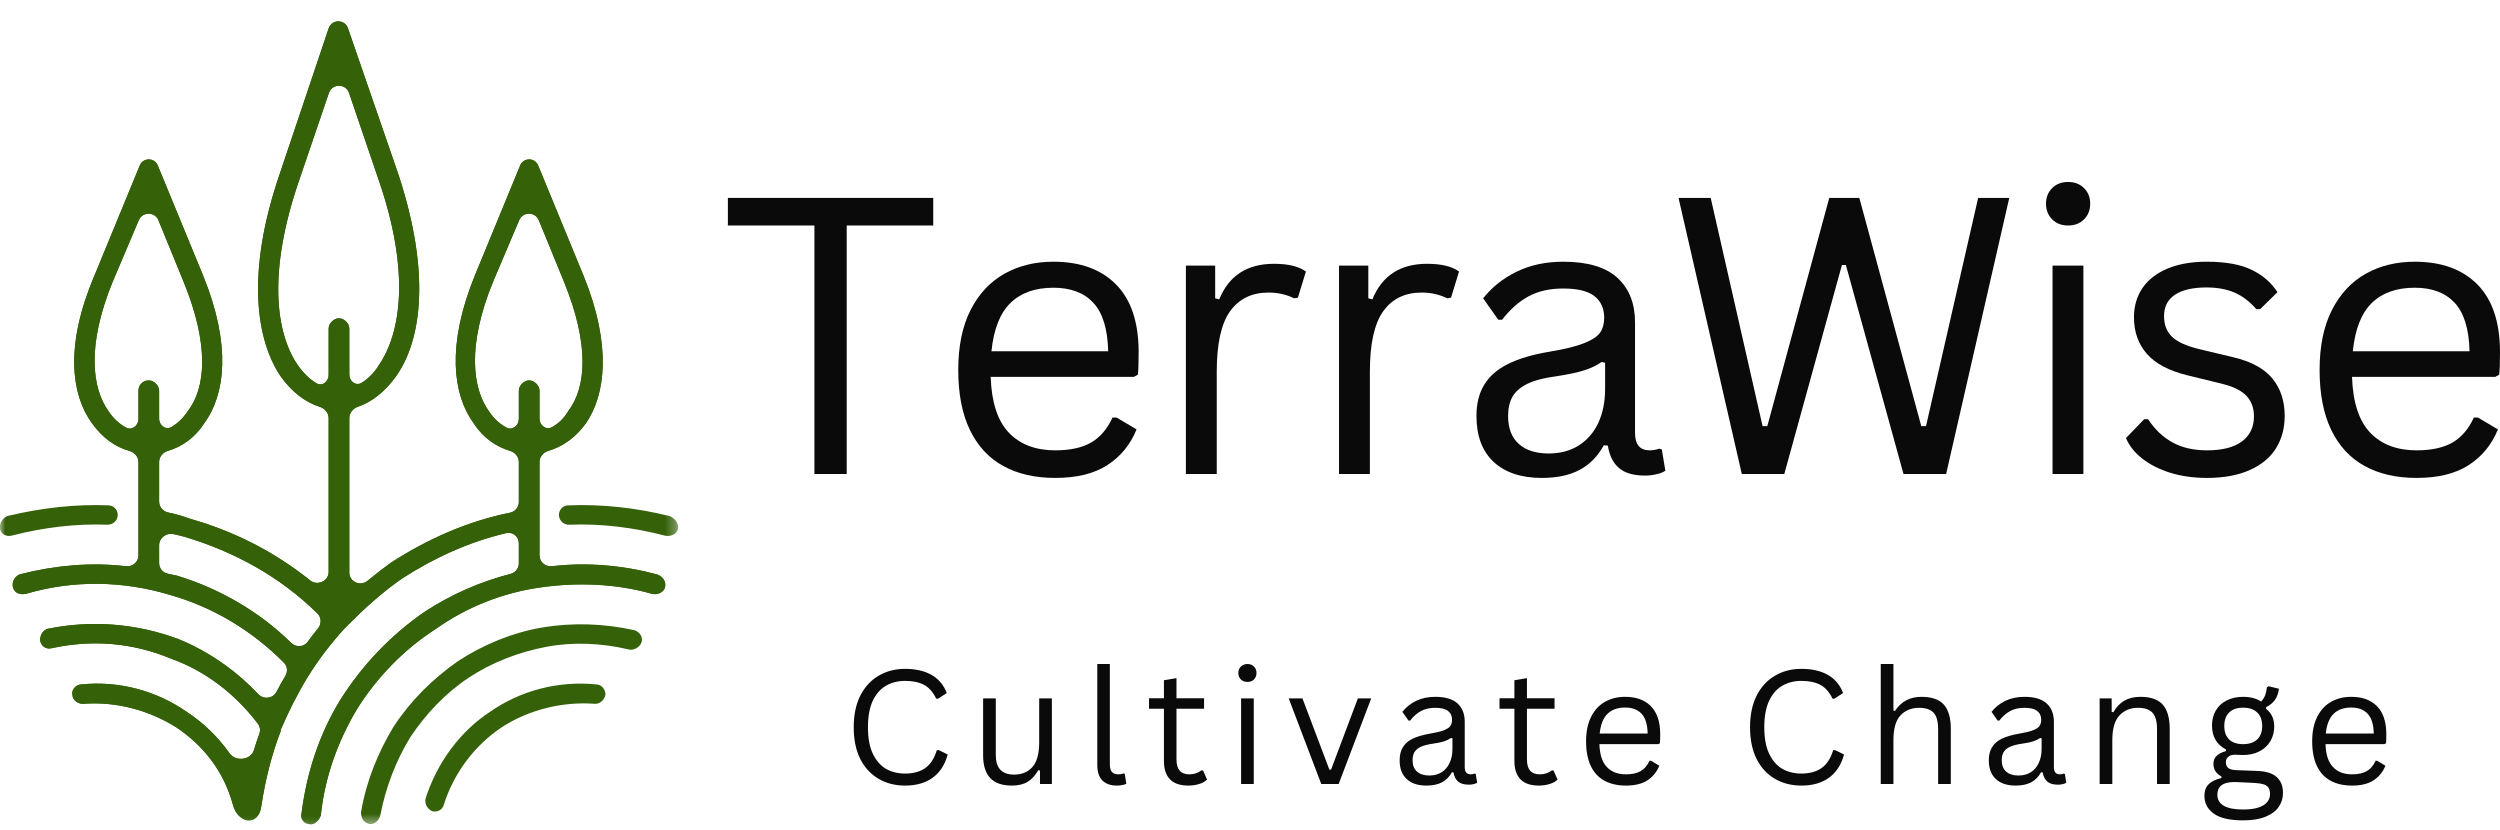 <svg xmlns="http://www.w3.org/2000/svg" width="235" height="78" viewBox="0 0 235 78" fill="none"><mask id="mask0_152_35" style="mask-type:luminance" maskUnits="userSpaceOnUse" x="0" y="0" width="64" height="78"><path d="M0 1C0 .448.448.0 1 0H62.701c.552.0 1 .448 1 1V76.526c0 .552-.448 1-1 1H1C.448 77.526.0 77.078.0 76.526V1z" fill="#fff"/></mask><g mask="url(#mask0_152_35)"><path d="M14.837 15.567 19.093 25.904C21.769 32.472 21.162 37.093 19.215 39.768 18.314 41.17 17.083 41.995 15.794 42.379 15.321 42.519 14.958 42.93 14.958 43.424v3.732C14.958 47.66 15.335 48.081 15.83 48.18 16.513 48.316 17.195 48.512 17.878 48.769 21.91 49.905 25.768 51.834 29.15 54.554 29.832 55.103 30.89 54.635 30.89 53.76V39.299C30.89 38.801 30.52 38.388 30.046 38.238 28.668 37.804 27.403 36.807 26.391 35.39 24.08 31.985 23.107 25.661 26.27 16.418L30.89 2.675 30.904 2.639C31.216 1.781 32.438 1.805 32.715 2.675L37.458 16.418C40.498 25.661 39.647 31.985 37.214 35.39c-1.002 1.403-2.252 2.394-3.546 2.835C33.201 38.385 32.836 38.796 32.836 39.289V53.821C32.836 54.686 33.869 55.152 34.537 54.602 35.254 54.013 35.991 53.44 36.728 52.904c3.524-2.274 7.261-3.91 11.211-4.71C48.417 48.097 48.768 47.682 48.768 47.195V43.424C48.768 42.93 48.405 42.519 47.932 42.379 46.643 41.995 45.413 41.17 44.512 39.768 42.566 37.093 41.958 32.472 44.633 25.904l4.257-10.337C49.192 14.79 50.29 14.79 50.592 15.567L54.849 25.904C57.524 32.472 56.916 37.093 55.092 39.768 54.091 41.17 52.842 41.995 51.55 42.379 51.077 42.519 50.714 42.93 50.714 43.424V52.209C50.714 52.827 51.269 53.296 51.882 53.224 55.163 52.842 58.521 53.129 61.781 53.998 62.39 54.241 62.632 54.728 62.511 55.213 62.39 55.7 61.781 55.943 61.294 55.822 57.889 54.849 54.24 54.728 50.835 55.213 47.309 55.7 43.903 57.039 40.985 59.106 37.944 61.051 35.39 63.727 33.566 66.646 31.742 69.686 30.526 73.091 30.161 76.618 30.039 77.105 29.552 77.591 29.066 77.469 28.579 77.348 28.215 76.984 28.337 76.497 28.824 72.606 30.039 68.956 31.985 65.795c2.068-3.284 4.744-6.081 7.905-8.27 2.569-1.675 5.239-2.836 8.106-3.58C48.446 53.827 48.768 53.425 48.768 52.959V51.068C48.768 50.441 48.199 49.968 47.589 50.111 44.137 50.92 40.882 52.396 37.822 54.362c-1.946 1.338-3.648 2.92-5.229 4.501L32.472 58.984c-1.338 1.458-2.554 3.04-3.527 4.621C27.983 65.168 27.14 66.85 26.416 68.534 26.399 68.572 26.391 68.567 26.391 68.609 26.391 68.647 26.384 68.731 26.37 68.767 25.53 70.943 24.928 73.354 24.567 75.767 24.323 77.714 22.377 77.469 21.892 75.645 21.04 72.483 19.093 70.052 16.539 68.349 13.985 66.768 10.946 65.916 7.783 66.159 7.339 66.159 6.894 65.855 6.821 65.43 6.807 65.35 6.796 65.268 6.792 65.186 6.77 64.744 7.215 64.335 7.662 64.335 11.188 63.971 14.715 64.944 17.512 66.889 19.105 67.925 20.49 69.273 21.598 70.832 22.156 71.618 23.583 71.444 23.864 70.521 24.023 69.998 24.194 69.482 24.378 68.977 24.493 68.66 24.45 68.304 24.245 68.036 22.095 65.209 19.295 63.061 16.054 61.903 12.527 60.443 8.756 60.078 4.865 60.93 4.405 61.045 3.946 60.834 3.793 60.297 3.775 60.233 3.768 60.166 3.773 60.1 3.804 59.649 4.047 59.219 4.499 59.106 8.635 58.255 12.891 58.619 16.784 60.078c2.818 1.149 5.368 2.924 7.495 5.173C24.775 65.777 25.656 65.674 25.991 65.033 26.256 64.524 26.53 64.024 26.821 63.541 27.06 63.145 27.023 62.635 26.698 62.306c-2.955-2.996-6.638-5.217-10.644-6.362C11.676 54.606 6.932 54.485 2.432 55.822 1.824 55.943 1.338 55.7 1.217 55.213 1.102 54.76 1.308 54.305 1.731 54.049 1.791 54.013 1.858 53.989 1.927 53.971 5.262 53.123 8.596 52.846 11.844 53.224 12.458 53.296 13.013 52.827 13.013 52.209V43.433C13.013 42.936 12.644 42.523 12.165 42.388 10.821 42.008 9.645 41.181 8.635 39.768c-1.945-2.675-2.554-7.296.243-13.864L13.134 15.567C13.436 14.79 14.535 14.79 14.837 15.567zM30.89 30.891C30.89 30.405 31.378 29.918 31.863 29.918 32.35 29.918 32.836 30.405 32.836 30.891v4.313C32.836 35.855 33.455 36.322 34.006 35.975 34.611 35.596 35.19 35.036 35.633 34.296 37.701 31.256 38.552 25.54 35.633 17.026l-2.823-8.288C32.502 7.835 31.224 7.835 30.917 8.738L28.094 17.026C25.174 25.54 25.904 31.256 27.972 34.296 28.512 35.067 29.1 35.642 29.738 36.022 30.287 36.35 30.89 35.878 30.89 35.238V30.891zM16.301 50.205C15.635 50.057 14.958 50.567 14.958 51.249v1.686C14.958 53.412 15.295 53.823 15.76 53.926 16.051 53.99 16.339 54.055 16.661 54.119c4.003 1.223 7.699 3.359 10.719 6.318C27.826 60.873 28.555 60.833 28.924 60.33 29.232 59.91 29.546 59.489 29.876 59.093 30.222 58.679 30.234 58.062 29.851 57.682c-3.536-3.503-7.89-5.84-12.46-7.211C17.024 50.367 16.658 50.284 16.301 50.205zm36.237-1.805C52.538 48.928 52.986 49.343 53.513 49.323 56.572 49.207 59.542 49.58 62.511 50.35 62.997 50.471 63.605 50.228 63.727 49.741 63.84 49.287 63.53 48.834 63.093 48.578 63.03 48.541 62.961 48.517 62.891 48.499 59.791 47.734 56.592 47.372 53.385 47.505 52.908 47.525 52.538 47.922 52.538 48.4zM11.067 48.398C11.067 47.921 10.699 47.524 10.222 47.504 7.136 47.375 3.959 47.731.78 48.485.666 48.511.557 48.556.467 48.632.157 48.894-.106 49.317-112994e-9 49.741.121 50.228.608 50.471 1.094 50.35 4.053 49.583 7.111 49.21 10.09 49.322 10.618 49.342 11.067 48.926 11.067 48.398zM59.106 61.051C59.591 61.173 60.2 60.808 60.321 60.321 60.443 59.836 60.078 59.349 59.591 59.227 56.794 58.619 53.876 58.497 50.957 58.984 48.16 59.47 45.484 60.566 43.052 62.145 40.619 63.848 38.552 65.916 36.971 68.349 35.525 70.757 34.438 73.407 33.945 76.294 33.936 76.348 33.931 76.403 33.934 76.458 33.959 76.89 34.181 77.304 34.687 77.446 34.75 77.464 34.816 77.471 34.882 77.464 35.318 77.418 35.641 77.072 35.756 76.618 36.241 74.064 37.214 71.51 38.552 69.322 40.012 67.132 41.836 65.186 44.025 63.727c2.19-1.458 4.744-2.433 7.298-2.918C53.876 60.321 56.552 60.443 59.106 61.051zm-3.163 5.108C56.39 66.159 56.734 65.853 56.881 65.426 56.908 65.349 56.918 65.266 56.908 65.186 56.854 64.744 56.511 64.335 56.065 64.335 52.416 63.971 48.89 64.944 46.093 66.889c-2.798 1.824-4.987 4.742-6.081 8.148C39.898 75.49 40.102 75.944 40.523 76.201 40.585 76.239 40.655 76.265 40.727 76.275 41.176 76.338 41.601 76.096 41.715 75.645 42.688 72.606 44.633 70.052 47.187 68.349 49.62 66.768 52.781 65.916 55.943 66.159zM53.025 26.512l-2.375-5.805C50.313 19.885 49.151 19.877 48.804 20.696l-2.468 5.817C43.903 32.472 44.39 36.486 45.97 38.674 46.428 39.361 46.983 39.857 47.603 40.19 48.166 40.493 48.768 40.013 48.768 39.373v-2.645C48.768 36.241 49.254 35.756 49.741 35.756 50.227 35.756 50.714 36.241 50.714 36.728V39.339C50.714 39.989 51.334 40.468 51.899 40.146 52.463 39.824 52.987 39.364 53.351 38.741 53.377 38.697 53.405 38.654 53.436 38.613 55.098 36.412 55.435 32.417 53.025 26.512zm-35.756.0-2.375-5.805C14.557 19.885 13.395 19.877 13.048 20.696l-2.468 5.817c-2.431 5.959-1.946 9.973-.364 12.162C10.674 39.361 11.228 39.856 11.847 40.19 12.41 40.493 13.013 40.013 13.013 39.373V36.728C13.013 36.241 13.378 35.756 13.985 35.756 14.472 35.756 14.958 36.241 14.958 36.728v2.611C14.958 39.99 15.579 40.466 16.136 40.13 16.687 39.798 17.203 39.321 17.635 38.674 19.338 36.486 19.702 32.472 17.269 26.512z" fill="#356109"/></g><mask id="mask1_152_35" style="mask-type:luminance" maskUnits="userSpaceOnUse" x="0" y="0" width="63" height="78"><path d="M.963 1C.963.448 1.411.0 1.963.0H61.767c.552.0 1 .448 1 1V76.526c0 .552-.448 1-1 1H1.963c-.552.0-1-.448-1-1V1z" fill="#fff"/></mask><g mask="url(#mask1_152_35)"><path fill-rule="evenodd" clip-rule="evenodd" d="M17.391 50.471c4.57 1.371 8.924 3.708 12.46 7.211C30.234 58.062 30.222 58.679 29.876 59.093 29.546 59.489 29.232 59.91 28.924 60.33 28.555 60.833 27.826 60.873 27.38 60.437c-3.021-2.958-6.717-5.094-10.719-6.318C16.339 54.055 16.051 53.99 15.76 53.926 15.295 53.823 14.958 53.412 14.958 52.935V51.249c0-.682.677-1.192 1.343-1.044C16.658 50.284 17.024 50.367 17.391 50.471zM2.433 55.822C6.932 54.485 11.676 54.606 16.054 55.943c4.007 1.145 7.689 3.367 10.644 6.362C27.023 62.635 27.06 63.145 26.821 63.541 26.53 64.024 26.256 64.524 25.991 65.033 25.656 65.674 24.775 65.777 24.279 65.252c-2.127-2.249-4.677-4.024-7.495-5.173C12.891 58.619 8.635 58.255 4.499 59.106 4.047 59.219 3.804 59.649 3.773 60.1 3.768 60.166 3.775 60.233 3.793 60.297 3.946 60.834 4.405 61.045 4.865 60.93 8.756 60.078 12.527 60.443 16.054 61.903 19.295 63.061 22.095 65.209 24.245 68.036 24.45 68.304 24.493 68.66 24.378 68.977 24.194 69.482 24.023 69.998 23.864 70.521 23.583 71.444 22.156 71.618 21.598 70.832 20.49 69.273 19.105 67.925 17.512 66.889 14.715 64.944 11.189 63.971 7.662 64.335 7.216 64.335 6.77 64.744 6.793 65.186 6.797 65.268 6.807 65.35 6.821 65.43 6.894 65.855 7.339 66.159 7.783 66.159 10.946 65.916 13.986 66.768 16.54 68.349 19.093 70.052 21.04 72.483 21.892 75.645 22.377 77.469 24.323 77.714 24.567 75.767 24.928 73.354 25.53 70.943 26.37 68.767 26.384 68.731 26.391 68.694 26.391 68.655 26.391 68.613 26.4 68.572 26.416 68.534c.724-1.683 1.567-3.365 2.529-4.928C29.918 62.024 31.133 60.443 32.472 58.984L32.593 58.863c1.581-1.581 3.284-3.163 5.229-4.501 3.059-1.966 6.315-3.442 9.767-4.251C48.199 49.968 48.769 50.441 48.769 51.068v1.892C48.769 53.425 48.447 53.827 47.996 53.944 45.129 54.688 42.458 55.85 39.889 57.525c-3.161 2.19-5.836 4.987-7.905 8.27C30.039 68.956 28.824 72.606 28.337 76.497 28.226 76.942 28.52 77.386 28.944 77.459 29.024 77.473 29.107 77.483 29.188 77.487 29.631 77.51 30.049 77.064 30.161 76.618 30.526 73.091 31.742 69.686 33.566 66.646 35.39 63.727 37.944 61.051 40.985 59.106c2.918-2.067 6.324-3.405 9.85-3.892C54.241 54.728 57.889 54.849 61.294 55.822 61.781 55.943 62.39 55.7 62.511 55.213 62.633 54.728 62.39 54.241 61.781 53.998 58.521 53.129 55.163 52.842 51.882 53.224 51.269 53.296 50.714 52.827 50.714 52.209V43.424C50.714 42.93 51.077 42.519 51.55 42.379 52.842 41.995 54.091 41.17 55.092 39.768 56.916 37.093 57.525 32.472 54.849 25.904L50.593 15.567C50.291 14.79 49.192 14.79 48.89 15.567L44.633 25.904C41.958 32.472 42.566 37.093 44.512 39.768 45.413 41.17 46.643 41.995 47.933 42.379 48.405 42.519 48.769 42.93 48.769 43.424v3.772C48.769 47.682 48.417 48.097 47.94 48.194 43.99 48.993 40.252 50.63 36.728 52.904 35.991 53.44 35.254 54.013 34.537 54.602 33.869 55.152 32.836 54.686 32.836 53.821V39.289C32.836 38.796 33.201 38.385 33.668 38.225 34.962 37.784 36.212 36.793 37.214 35.39 39.647 31.985 40.498 25.661 37.458 16.418L32.715 2.675C32.438 1.805 31.216 1.781 30.904 2.639L30.891 2.675 26.27 16.418C23.107 25.661 24.08 31.985 26.391 35.39 27.403 36.807 28.668 37.804 30.046 38.238 30.52 38.388 30.891 38.801 30.891 39.299V53.76c0 .875-1.059 1.343-1.741.795-3.382-2.72-7.24-4.649-11.272-5.786C17.195 48.512 16.513 48.316 15.83 48.18 15.335 48.081 14.958 47.66 14.958 47.155V43.424C14.958 42.93 15.321 42.519 15.794 42.379 17.083 41.995 18.314 41.17 19.215 39.768 21.162 37.093 21.769 32.472 19.093 25.904L14.837 15.567C14.535 14.79 13.436 14.79 13.134 15.567L8.878 25.904C6.081 32.472 6.689 37.093 8.635 39.768c1.01 1.413 2.186 2.24 3.53 2.62C12.644 42.523 13.013 42.936 13.013 43.433v8.776C13.013 52.827 12.458 53.296 11.844 53.224 8.596 52.846 5.262 53.123 1.927 53.971 1.859 53.989 1.792 54.013 1.731 54.049 1.308 54.305 1.102 54.76 1.217 55.213 1.338 55.7 1.824 55.943 2.433 55.822zM31.863 29.918C31.378 29.918 30.891 30.405 30.891 30.891v4.347C30.891 35.878 30.288 36.35 29.738 36.022 29.1 35.642 28.512 35.067 27.972 34.296 25.904 31.256 25.174 25.54 28.094 17.026l2.823-8.288c.308-.903 1.585-.903 1.893.0l2.823 8.288c2.92 8.513 2.068 14.23.0 17.269C35.19 35.036 34.611 35.596 34.007 35.975 33.455 36.322 32.836 35.855 32.836 35.203V30.891C32.836 30.405 32.35 29.918 31.863 29.918zm16.905 9.456C48.769 40.013 48.166 40.493 47.603 40.19 46.983 39.857 46.429 39.361 45.97 38.674 44.39 36.486 43.903 32.472 46.336 26.512l2.468-5.817C49.151 19.877 50.313 19.885 50.65 20.707l2.375 5.805C55.435 32.417 55.099 36.412 53.436 38.613 53.405 38.654 53.377 38.697 53.351 38.741 52.987 39.364 52.463 39.824 51.899 40.146 51.334 40.468 50.714 39.989 50.714 39.339V36.728C50.714 36.241 50.227 35.756 49.741 35.756 49.254 35.756 48.769 36.241 48.769 36.728v2.645zM17.635 38.674C17.203 39.321 16.687 39.798 16.136 40.13 15.579 40.466 14.958 39.99 14.958 39.34V36.728C14.958 36.241 14.473 35.756 13.986 35.756 13.378 35.756 13.013 36.241 13.013 36.728v2.645C13.013 40.013 12.41 40.493 11.847 40.19 11.228 39.856 10.674 39.361 10.216 38.674c-1.581-2.188-2.067-6.202.364-12.162l2.468-5.817C13.395 19.877 14.558 19.885 14.894 20.707l2.375 5.805C19.702 32.472 19.338 36.486 17.635 38.674z" fill="#356109"/></g><path d="M87.724 18.604v2.593H79.59V44.556H76.555V21.197H68.42V18.604H87.724z" fill="#0a0a0a"/><path d="M106.591 35.426H93.123C93.203 37.81 93.774 39.561 94.831 40.673 95.894 41.779 97.35 42.332 99.193 42.332 100.594 42.332 101.719 42.087 102.573 41.595 103.424 41.097 104.09 40.314 104.576 39.248h.381L106.837 40.366C106.262 41.785 105.353 42.898 104.109 43.709 102.861 44.52 101.224 44.925 99.193 44.925 97.301 44.925 95.673 44.553 94.315 43.807 92.954 43.063 91.907 41.933 91.169 40.415 90.438 38.901 90.076 37.021 90.076 34.775c0-2.227.384-4.104 1.155-5.628C92.008 27.623 93.068 26.487 94.413 25.731 95.756 24.979 97.292 24.601 99.021 24.601 101.528 24.601 103.485 25.31 104.895 26.727 106.302 28.137 107.015 30.235 107.033 33.018 107.033 34.108 107.009 34.843 106.959 35.218L106.591 35.426zM104.17 33.018C104.121 30.938 103.657 29.424 102.782 28.471 101.903 27.522 100.65 27.046 99.021 27.046 97.307 27.046 95.962 27.525 94.979 28.484 94.002 29.436 93.409 30.947 93.197 33.018H104.17z" fill="#0a0a0a"/><path d="M111.474 44.556V24.969h2.752v3.072L114.607 28.14C115.516 25.912 117.231 24.797 119.756 24.797 121.089 24.797 122.091 25.04 122.754 25.522l-.75 2.458L121.648 28.041C120.917 27.682 120.115 27.501 119.24 27.501c-1.567.0-2.771.587-3.613 1.757C114.791 30.431 114.374 32.327 114.374 34.947v9.609H111.474z" fill="#0a0a0a"/><path d="M125.868 44.556V24.969H128.621v3.072L129.002 28.14C129.911 25.912 131.625 24.797 134.15 24.797 135.484 24.797 136.485 25.04 137.149 25.522l-.75 2.458L136.043 28.041C135.312 27.682 134.51 27.501 133.634 27.501 132.067 27.501 130.863 28.087 130.022 29.258 129.186 30.431 128.768 32.327 128.768 34.947v9.609H125.868z" fill="#0a0a0a"/><path d="M144.931 44.925C143.005 44.925 141.497 44.427 140.409 43.426 139.328 42.418 138.787 40.977 138.787 39.1 138.787 37.946 139.027 36.972 139.512 36.176 139.994 35.374 140.735 34.723 141.736 34.222 142.744 33.715 144.059 33.325 145.681 33.055 147.097 32.818 148.175 32.551 148.912 32.256 149.656 31.961 150.157 31.629 150.412 31.261c.252-.369.381-.83.381-1.389C150.793 28.988 150.485 28.309 149.871 27.832 149.263 27.359 148.289 27.12 146.946 27.12 145.675 27.12 144.587 27.366 143.678 27.857 142.775 28.349 141.948 29.083 141.196 30.056H140.839L139.414 28.041C140.24 26.994 141.294 26.158 142.572 25.535 143.85 24.914 145.306 24.601 146.946 24.601 149.247 24.601 150.946 25.111 152.046 26.124 153.143 27.132 153.693 28.53 153.693 30.315V40.698C153.693 41.789 154.15 42.332 155.069 42.332 155.379 42.332 155.677 42.28 155.966 42.173L156.212 42.246 156.543 44.249C156.328 44.397 156.046 44.507 155.695 44.581 155.351 44.661 154.995 44.704 154.626 44.704 153.551 44.704 152.737 44.467 152.181 43.991 151.631 43.518 151.284 42.818 151.137 41.89L150.756 41.853C150.197 42.885 149.444 43.656 148.495 44.163 147.552 44.67 146.363 44.925 144.931 44.925zM145.57 42.627C146.658 42.627 147.601 42.378 148.396 41.878 149.198 41.371 149.813 40.661 150.24 39.752 150.664 38.836 150.879 37.78 150.879 36.581V34.099L150.547 34.026C150.111 34.339 149.579 34.597 148.949 34.8 148.316 35.005 147.441 35.193 146.32 35.365 145.18 35.512 144.274 35.746 143.604 36.065 142.94 36.385 142.464 36.79 142.179 37.282 141.899 37.773 141.761 38.382 141.761 39.1 141.761 40.256 142.096 41.134 142.768 41.73 143.438 42.329 144.372 42.627 145.57 42.627z" fill="#0a0a0a"/><path d="M167.723 44.556H163.73L157.782 18.604h3.023L165.683 40.059H166.126L171.95 18.604h2.827L180.601 40.059H181.044L185.946 18.604H188.871l-5.935 25.952H178.93L173.511 24.908h-.369L167.723 44.556z" fill="#0a0a0a"/><path d="M194.401 21.197C193.787 21.197 193.286 21.006 192.902 20.619 192.515 20.235 192.325 19.744 192.325 19.145 192.325 18.555 192.515 18.07 192.902 17.682 193.286 17.298 193.787 17.105 194.401 17.105 195.016 17.105 195.513 17.298 195.901 17.682 196.285 18.07 196.478 18.555 196.478 19.145 196.478 19.744 196.285 20.235 195.901 20.619 195.513 21.006 195.016 21.197 194.401 21.197zM192.939 44.556V24.969H195.839V44.556H192.939z" fill="#0a0a0a"/><path d="M207.45 44.925C206.212 44.925 205.069 44.765 204.021 44.446 202.98 44.12 202.095 43.672 201.367 43.106 200.645 42.535 200.138 41.89 199.843 41.177l1.708-1.77h.369C202.559 40.375 203.327 41.103 204.23 41.595 205.13 42.087 206.202 42.332 207.45 42.332 208.89 42.332 209.987 42.056 210.743 41.497 211.495 40.931 211.873 40.145 211.873 39.137 211.873 38.369 211.643 37.733 211.185 37.233 210.724 36.735 209.987 36.357 208.973 36.102L205.668 35.291C203.904 34.867 202.62 34.191 201.809 33.264 200.998 32.339 200.593 31.196 200.593 29.835 200.593 28.772 200.863 27.845 201.404 27.058 201.951 26.272 202.737 25.667 203.763 25.24 204.786 24.816 206.003 24.601 207.413 24.601 209.207 24.601 210.62 24.856 211.652 25.363 212.69 25.863 213.501 26.564 214.085 27.464L212.451 29.061H212.094C211.471 28.342 210.786 27.82 210.042 27.501 209.305 27.181 208.426 27.021 207.413 27.021 206.116 27.021 205.127 27.252 204.439 27.709 203.757 28.17 203.419 28.837 203.419 29.712 203.419 30.508 203.659 31.147 204.144 31.629 204.626 32.115 205.474 32.508 206.688 32.809L209.932 33.583C211.634 33.986 212.862 34.658 213.618 35.598 214.38 36.532 214.761 37.7 214.761 39.1 214.761 40.256 214.484 41.273 213.938 42.148 213.397 43.017 212.574 43.696 211.468 44.188 210.368 44.679 209.029 44.925 207.45 44.925z" fill="#0a0a0a"/><path d="M234.558 35.426H221.09C221.17 37.81 221.741 39.561 222.798 40.673 223.861 41.779 225.317 42.332 227.16 42.332 228.561 42.332 229.685 42.087 230.539 41.595 231.39 41.097 232.057 40.314 232.542 39.248h.381l1.88 1.118C234.229 41.785 233.32 42.898 232.075 43.709 230.828 44.52 229.191 44.925 227.16 44.925 225.268 44.925 223.64 44.553 222.282 43.807 220.921 43.063 219.873 41.933 219.136 40.415 218.405 38.901 218.042 37.021 218.042 34.775 218.042 32.548 218.426 30.671 219.198 29.147 219.975 27.623 221.035 26.487 222.38 25.731 223.723 24.979 225.259 24.601 226.988 24.601 229.495 24.601 231.452 25.31 232.862 26.727 234.269 28.137 234.982 30.235 235 33.018 235 34.108 234.975 34.843 234.926 35.218L234.558 35.426zM232.137 33.018C232.088 30.938 231.624 29.424 230.748 28.471 229.87 27.522 228.616 27.046 226.988 27.046 225.274 27.046 223.928 27.525 222.945 28.484 221.969 29.436 221.376 30.947 221.164 33.018h10.973z" fill="#0a0a0a"/><path d="M85.078 73.845C84.144 73.845 83.312 73.633 82.584 73.206 81.853 72.782 81.281 72.159 80.863 71.339 80.452 70.512 80.249 69.52 80.249 68.365 80.249 67.21 80.452 66.224 80.863 65.403 81.281 64.577 81.853 63.95 82.584 63.523 83.312 63.09 84.144 62.872 85.078 62.872 86.067 62.872 86.897 63.063 87.56 63.437 88.224 63.815 88.703 64.383 88.998 65.145L88.187 65.674H88.003C87.714 65.069 87.339 64.638 86.872 64.383 86.405 64.132 85.806 64.003 85.078 64.003 84.406 64.003 83.806 64.156 83.284 64.457 82.768 64.752 82.353 65.225 82.043 65.87 81.739 66.519 81.588 67.351 81.588 68.365 81.588 69.373 81.739 70.202 82.043 70.847 82.353 71.495 82.768 71.971 83.284 72.272 83.806 72.567 84.406 72.715 85.078 72.715 85.846 72.715 86.479 72.543 86.971 72.199 87.462 71.855 87.825 71.296 88.064 70.515H88.249L89.084 70.921C88.829 71.873 88.362 72.598 87.683 73.096 87.001 73.597 86.135 73.845 85.078 73.845z" fill="#0a0a0a"/><path d="M95.116 73.845C94.207 73.845 93.525 73.609 93.076 73.133 92.634 72.65 92.413 71.941 92.413 71.007V65.649h1.192V70.982c0 1.223.571 1.831 1.72 1.831C96.053 72.813 96.627 72.576 97.045 72.1 97.469 71.627 97.684 70.853 97.684 69.778V65.649H98.876V73.698H97.758V72.432L97.598 72.395C97.319 72.887 96.987 73.252 96.603 73.489 96.216 73.725 95.721 73.845 95.116 73.845z" fill="#0a0a0a"/><path d="M104.976 73.845C104.402 73.845 103.95 73.686 103.625 73.366 103.305 73.04 103.146 72.555 103.146 71.916V62.417h1.179v9.425C104.325 72.18 104.39 72.42 104.522 72.567 104.651 72.715 104.854 72.788 105.124 72.788 105.287 72.788 105.456 72.761 105.628 72.703L105.726 72.739 105.873 73.673C105.781 73.729 105.655 73.772 105.493 73.796 105.327 73.827 105.155 73.845 104.976 73.845z" fill="#0a0a0a"/><path d="M113.083 72.42 113.464 73.28C113.274 73.471 113.025 73.609 112.715 73.698 112.401 73.796 112.066 73.845 111.707 73.845 110.174 73.845 109.409 73.068 109.409 71.511V66.62H108.008V65.637H109.409V63.941L110.589 63.745v1.892h2.593V66.62h-2.593V71.4C110.589 72.328 110.988 72.788 111.793 72.788 112.235 72.788 112.61 72.666 112.924 72.42H113.083z" fill="#0a0a0a"/><path d="M117.264 64.101C117.009 64.101 116.801 64.024 116.638 63.867 116.481 63.705 116.404 63.499 116.404 63.253 116.404 63.017 116.481 62.82 116.638 62.663 116.801 62.5 117.009 62.417 117.264 62.417 117.516 62.417 117.722 62.5 117.879 62.663 118.032 62.82 118.112 63.017 118.112 63.253 118.112 63.499 118.032 63.705 117.879 63.867 117.722 64.024 117.516 64.101 117.264 64.101zM116.662 73.698V65.649H117.854V73.698H116.662z" fill="#0a0a0a"/><path d="M125.833 73.698h-1.634L121.139 65.649H122.429L124.961 72.346H125.12L127.64 65.649h1.253L125.833 73.698z" fill="#0a0a0a"/><path d="M134.085 73.845C133.289 73.845 132.672 73.642 132.229 73.231 131.787 72.822 131.566 72.233 131.566 71.461 131.566 70.988 131.664 70.586 131.861 70.257 132.057 69.922 132.358 69.652 132.77 69.446 133.188 69.243 133.729 69.084 134.392 68.967 134.973 68.869 135.415 68.764 135.719 68.647 136.03 68.525 136.235 68.389 136.334 68.242 136.438 68.088 136.493 67.895 136.493 67.664 136.493 67.296 136.364 67.019 136.112 66.829 135.867 66.632 135.464 66.534 134.908 66.534 134.392 66.534 133.944 66.638 133.569 66.841 133.2 67.038 132.859 67.339 132.549 67.738H132.402L131.824 66.915C132.159 66.482 132.589 66.138 133.114 65.883 133.636 65.631 134.235 65.502 134.908 65.502 135.858 65.502 136.558 65.711 137.01 66.128 137.458 66.54 137.685 67.111 137.685 67.849V72.113C137.685 72.564 137.873 72.788 138.251 72.788 138.38 72.788 138.503 72.764 138.619 72.715L138.718 72.752 138.853 73.575C138.77 73.633 138.656 73.679 138.509 73.71 138.367 73.741 138.22 73.759 138.066 73.759 137.624 73.759 137.286 73.661 137.059 73.464 136.837 73.268 136.693 72.982 136.629 72.604L136.481 72.592C136.251 73.01 135.94 73.326 135.547 73.538 135.16 73.741 134.675 73.845 134.085 73.845zM134.355 72.899C134.798 72.899 135.182 72.798 135.51 72.592 135.836 72.389 136.088 72.097 136.26 71.719 136.438 71.345 136.53 70.908 136.53 70.417V69.397L136.395 69.372C136.214 69.495 135.993 69.603 135.732 69.692 135.477 69.775 135.117 69.849 134.65 69.913 134.183 69.981 133.808 70.079 133.532 70.208 133.262 70.34 133.068 70.509 132.954 70.712 132.838 70.908 132.782 71.16 132.782 71.461 132.782 71.928 132.921 72.285 133.2 72.531 133.477 72.776 133.864 72.899 134.355 72.899z" fill="#0a0a0a"/><path d="M146.029 72.42 146.41 73.28C146.219 73.471 145.97 73.609 145.66 73.698 145.347 73.796 145.012 73.845 144.652 73.845 143.119 73.845 142.354 73.068 142.354 71.511V66.62H140.954V65.637H142.354V63.941L143.534 63.745v1.892H146.127V66.62H143.534V71.4C143.534 72.328 143.933 72.788 144.738 72.788 145.181 72.788 145.555 72.666 145.869 72.42H146.029z" fill="#0a0a0a"/><path d="M155.874 69.95h-5.529C150.375 70.927 150.609 71.643 151.045 72.1 151.478 72.561 152.077 72.788 152.839 72.788 153.411 72.788 153.874 72.687 154.228 72.481 154.578 72.279 154.854 71.953 155.051 71.511H155.198L155.973 71.978C155.742 72.561 155.371 73.019 154.854 73.354 154.344 73.683 153.675 73.845 152.839 73.845 152.059 73.845 151.389 73.695 150.824 73.391 150.265 73.09 149.835 72.626 149.534 72.002 149.239 71.382 149.091 70.607 149.091 69.68 149.091 68.764 149.251 67.993 149.571 67.37 149.89 66.74 150.323 66.273 150.873 65.969 151.42 65.658 152.053 65.502 152.765 65.502 153.798 65.502 154.599 65.793 155.174 66.374 155.755 66.958 156.049 67.818 156.059 68.955 156.059 69.406 156.049 69.71 156.034 69.864L155.874 69.95zM154.879 68.955C154.861 68.104 154.673 67.486 154.314 67.099 153.951 66.706 153.435 66.509 152.765 66.509 152.059 66.509 151.506 66.706 151.107 67.099 150.704 67.486 150.458 68.104 150.369 68.955H154.879z" fill="#0a0a0a"/><path d="M169.333 73.845C168.399 73.845 167.567 73.633 166.839 73.206 166.107 72.782 165.536 72.159 165.118 71.339 164.707 70.512 164.504 69.52 164.504 68.365 164.504 67.21 164.707 66.224 165.118 65.403 165.536 64.577 166.107 63.95 166.839 63.523 167.567 63.09 168.399 62.872 169.333 62.872 170.322 62.872 171.152 63.063 171.815 63.437 172.479 63.815 172.958 64.383 173.253 65.145L172.442 65.674H172.258C171.969 65.069 171.594 64.638 171.127 64.383 170.66 64.132 170.061 64.003 169.333 64.003 168.66 64.003 168.061 64.156 167.539 64.457 167.023 64.752 166.608 65.225 166.298 65.87 165.994 66.519 165.843 67.351 165.843 68.365 165.843 69.373 165.994 70.202 166.298 70.847 166.608 71.495 167.023 71.971 167.539 72.272 168.061 72.567 168.66 72.715 169.333 72.715 170.101 72.715 170.734 72.543 171.225 72.199 171.717 71.855 172.079 71.296 172.319 70.515H172.503L173.339 70.921C173.084 71.873 172.617 72.598 171.938 73.096 171.256 73.597 170.39 73.845 169.333 73.845z" fill="#0a0a0a"/><path d="M176.791 73.698V62.417h1.191V66.792L178.13 66.829C178.701 65.944 179.534 65.502 180.624 65.502 181.589 65.502 182.289 65.748 182.726 66.239 183.159 66.731 183.377 67.489 183.377 68.512V73.698H182.185V68.549C182.185 68.058 182.124 67.671 182.001 67.382 181.878 67.087 181.684 66.875 181.423 66.743 181.168 66.605 180.827 66.534 180.403 66.534 179.672 66.534 179.088 66.773 178.646 67.247 178.204 67.714 177.982 68.488 177.982 69.569v4.129h-1.191z" fill="#0a0a0a"/><path d="M189.466 73.845C188.67 73.845 188.053 73.642 187.61 73.231 187.168 72.822 186.947 72.233 186.947 71.461 186.947 70.988 187.045 70.586 187.242 70.257 187.438 69.922 187.739 69.652 188.151 69.446 188.569 69.243 189.109 69.084 189.773 68.967 190.354 68.869 190.796 68.764 191.1 68.647 191.41 68.525 191.616 68.389 191.715 68.242 191.819 68.088 191.874 67.895 191.874 67.664 191.874 67.296 191.745 67.019 191.493 66.829 191.248 66.632 190.845 66.534 190.289 66.534 189.773 66.534 189.325 66.638 188.95 66.841 188.581 67.038 188.24 67.339 187.93 67.738H187.782L187.205 66.915C187.54 66.482 187.97 66.138 188.495 65.883 189.017 65.631 189.616 65.502 190.289 65.502 191.238 65.502 191.939 65.711 192.39 66.128 192.839 66.54 193.066 67.111 193.066 67.849V72.113C193.066 72.564 193.254 72.788 193.631 72.788 193.761 72.788 193.883 72.764 194 72.715L194.098 72.752 194.234 73.575C194.151 73.633 194.037 73.679 193.89 73.71 193.748 73.741 193.601 73.759 193.447 73.759 193.005 73.759 192.667 73.661 192.44 73.464 192.218 73.268 192.074 72.982 192.009 72.604L191.862 72.592C191.632 73.01 191.321 73.326 190.928 73.538 190.541 73.741 190.056 73.845 189.466 73.845zM189.736 72.899C190.179 72.899 190.563 72.798 190.891 72.592 191.217 72.389 191.469 72.097 191.641 71.719 191.819 71.345 191.911 70.908 191.911 70.417V69.397L191.776 69.372C191.595 69.495 191.374 69.603 191.112 69.692 190.857 69.775 190.498 69.849 190.031 69.913 189.564 69.981 189.189 70.079 188.913 70.208 188.643 70.34 188.449 70.509 188.335 70.712 188.219 70.908 188.163 71.16 188.163 71.461 188.163 71.928 188.302 72.285 188.581 72.531 188.858 72.776 189.245 72.899 189.736 72.899z" fill="#0a0a0a"/><path d="M197.366 73.698V65.649h1.131V66.915L198.656 66.952C198.918 66.479 199.259 66.116 199.676 65.87 200.094 65.625 200.601 65.502 201.2 65.502 202.165 65.502 202.865 65.748 203.301 66.239 203.734 66.731 203.953 67.489 203.953 68.512V73.698H202.761V68.549C202.761 68.058 202.699 67.671 202.576 67.382 202.453 67.087 202.26 66.875 201.999 66.743 201.744 66.605 201.403 66.534 200.979 66.534 200.248 66.534 199.664 66.777 199.222 67.259 198.779 67.735 198.558 68.506 198.558 69.569v4.129H197.366z" fill="#0a0a0a"/><path d="M210.865 77.114C209.593 77.114 208.668 76.899 208.088 76.475 207.504 76.057 207.215 75.495 207.215 74.791 207.215 74.34 207.351 73.981 207.621 73.71 207.891 73.449 208.287 73.255 208.813 73.133V72.985C208.567 72.847 208.377 72.684 208.248 72.494 208.125 72.297 208.063 72.07 208.063 71.805 208.063 71.495 208.162 71.246 208.358 71.056 208.555 70.859 208.85 70.709 209.243 70.601V70.454C208.364 69.987 207.928 69.234 207.928 68.193 207.928 67.671 208.045 67.204 208.284 66.792 208.521 66.383 208.862 66.067 209.304 65.846 209.747 65.618 210.263 65.502 210.853 65.502 211.532 65.502 212.097 65.649 212.548 65.944 212.72 65.757 212.846 65.557 212.929 65.342 213.009 65.121 213.064 64.875 213.089 64.605L213.249 64.506 214.22 64.74C214.17 65.151 214.047 65.499 213.851 65.784 213.654 66.064 213.375 66.294 213.015 66.472V66.632C213.276 66.838 213.47 67.081 213.593 67.357 213.716 67.627 213.777 67.944 213.777 68.303 213.777 68.813 213.654 69.271 213.409 69.68 213.169 70.082 212.831 70.398 212.389 70.626 211.946 70.856 211.433 70.97 210.853 70.97 210.785 70.97 210.662 70.967 210.484 70.958 210.293 70.951 210.152 70.945 210.054 70.945 209.799 70.945 209.599 71.013 209.452 71.142 209.304 71.274 209.231 71.443 209.231 71.646 209.231 71.891 209.307 72.076 209.464 72.199 209.627 72.322 209.897 72.389 210.275 72.395L212.18 72.469C212.997 72.494 213.605 72.684 213.998 73.034 214.398 73.388 214.6 73.885 214.6 74.533 214.6 75.016 214.468 75.449 214.207 75.836 213.952 76.22 213.547 76.527 212.991 76.758 212.432 76.994 211.725 77.114 210.865 77.114zM210.853 69.95C211.424 69.95 211.866 69.802 212.18 69.508 212.49 69.207 212.647 68.789 212.647 68.254 212.647 67.698 212.49 67.271 212.18 66.976 211.866 66.675 211.424 66.522 210.853 66.522 210.278 66.522 209.839 66.675 209.538 66.976 209.234 67.271 209.083 67.698 209.083 68.254 209.083 68.795 209.234 69.213 209.538 69.508 209.839 69.802 210.278 69.95 210.853 69.95zM210.865 76.094C211.461 76.094 211.949 76.026 212.327 75.897 212.702 75.765 212.972 75.59 213.138 75.369 213.301 75.154 213.384 74.914 213.384 74.644 213.384 74.404 213.338 74.214 213.249 74.067 213.157 73.919 213.009 73.808 212.806 73.735 212.61 73.67 212.339 73.624 211.995 73.6L210.201 73.513H209.943C208.936 73.532 208.432 73.922 208.432 74.693 208.432 75.627 209.243 76.094 210.865 76.094z" fill="#0a0a0a"/><path d="M224.128 69.95h-5.529C218.629 70.927 218.863 71.643 219.299 72.1 219.732 72.561 220.331 72.788 221.093 72.788 221.664 72.788 222.128 72.687 222.482 72.481 222.832 72.279 223.108 71.953 223.305 71.511H223.452L224.227 71.978C223.996 72.561 223.624 73.019 223.108 73.354 222.598 73.683 221.929 73.845 221.093 73.845 220.313 73.845 219.643 73.695 219.078 73.391 218.519 73.09 218.089 72.626 217.788 72.002 217.493 71.382 217.345 70.607 217.345 69.68 217.345 68.764 217.505 67.993 217.824 67.37 218.144 66.74 218.577 66.273 219.127 65.969 219.674 65.658 220.307 65.502 221.019 65.502 222.052 65.502 222.853 65.793 223.428 66.374 224.008 66.958 224.303 67.818 224.313 68.955 224.313 69.406 224.303 69.71 224.288 69.864L224.128 69.95zM223.133 68.955C223.114 68.104 222.927 67.486 222.568 67.099 222.205 66.706 221.689 66.509 221.019 66.509 220.313 66.509 219.76 66.706 219.36 67.099 218.958 67.486 218.712 68.104 218.623 68.955H223.133z" fill="#0a0a0a"/></svg>